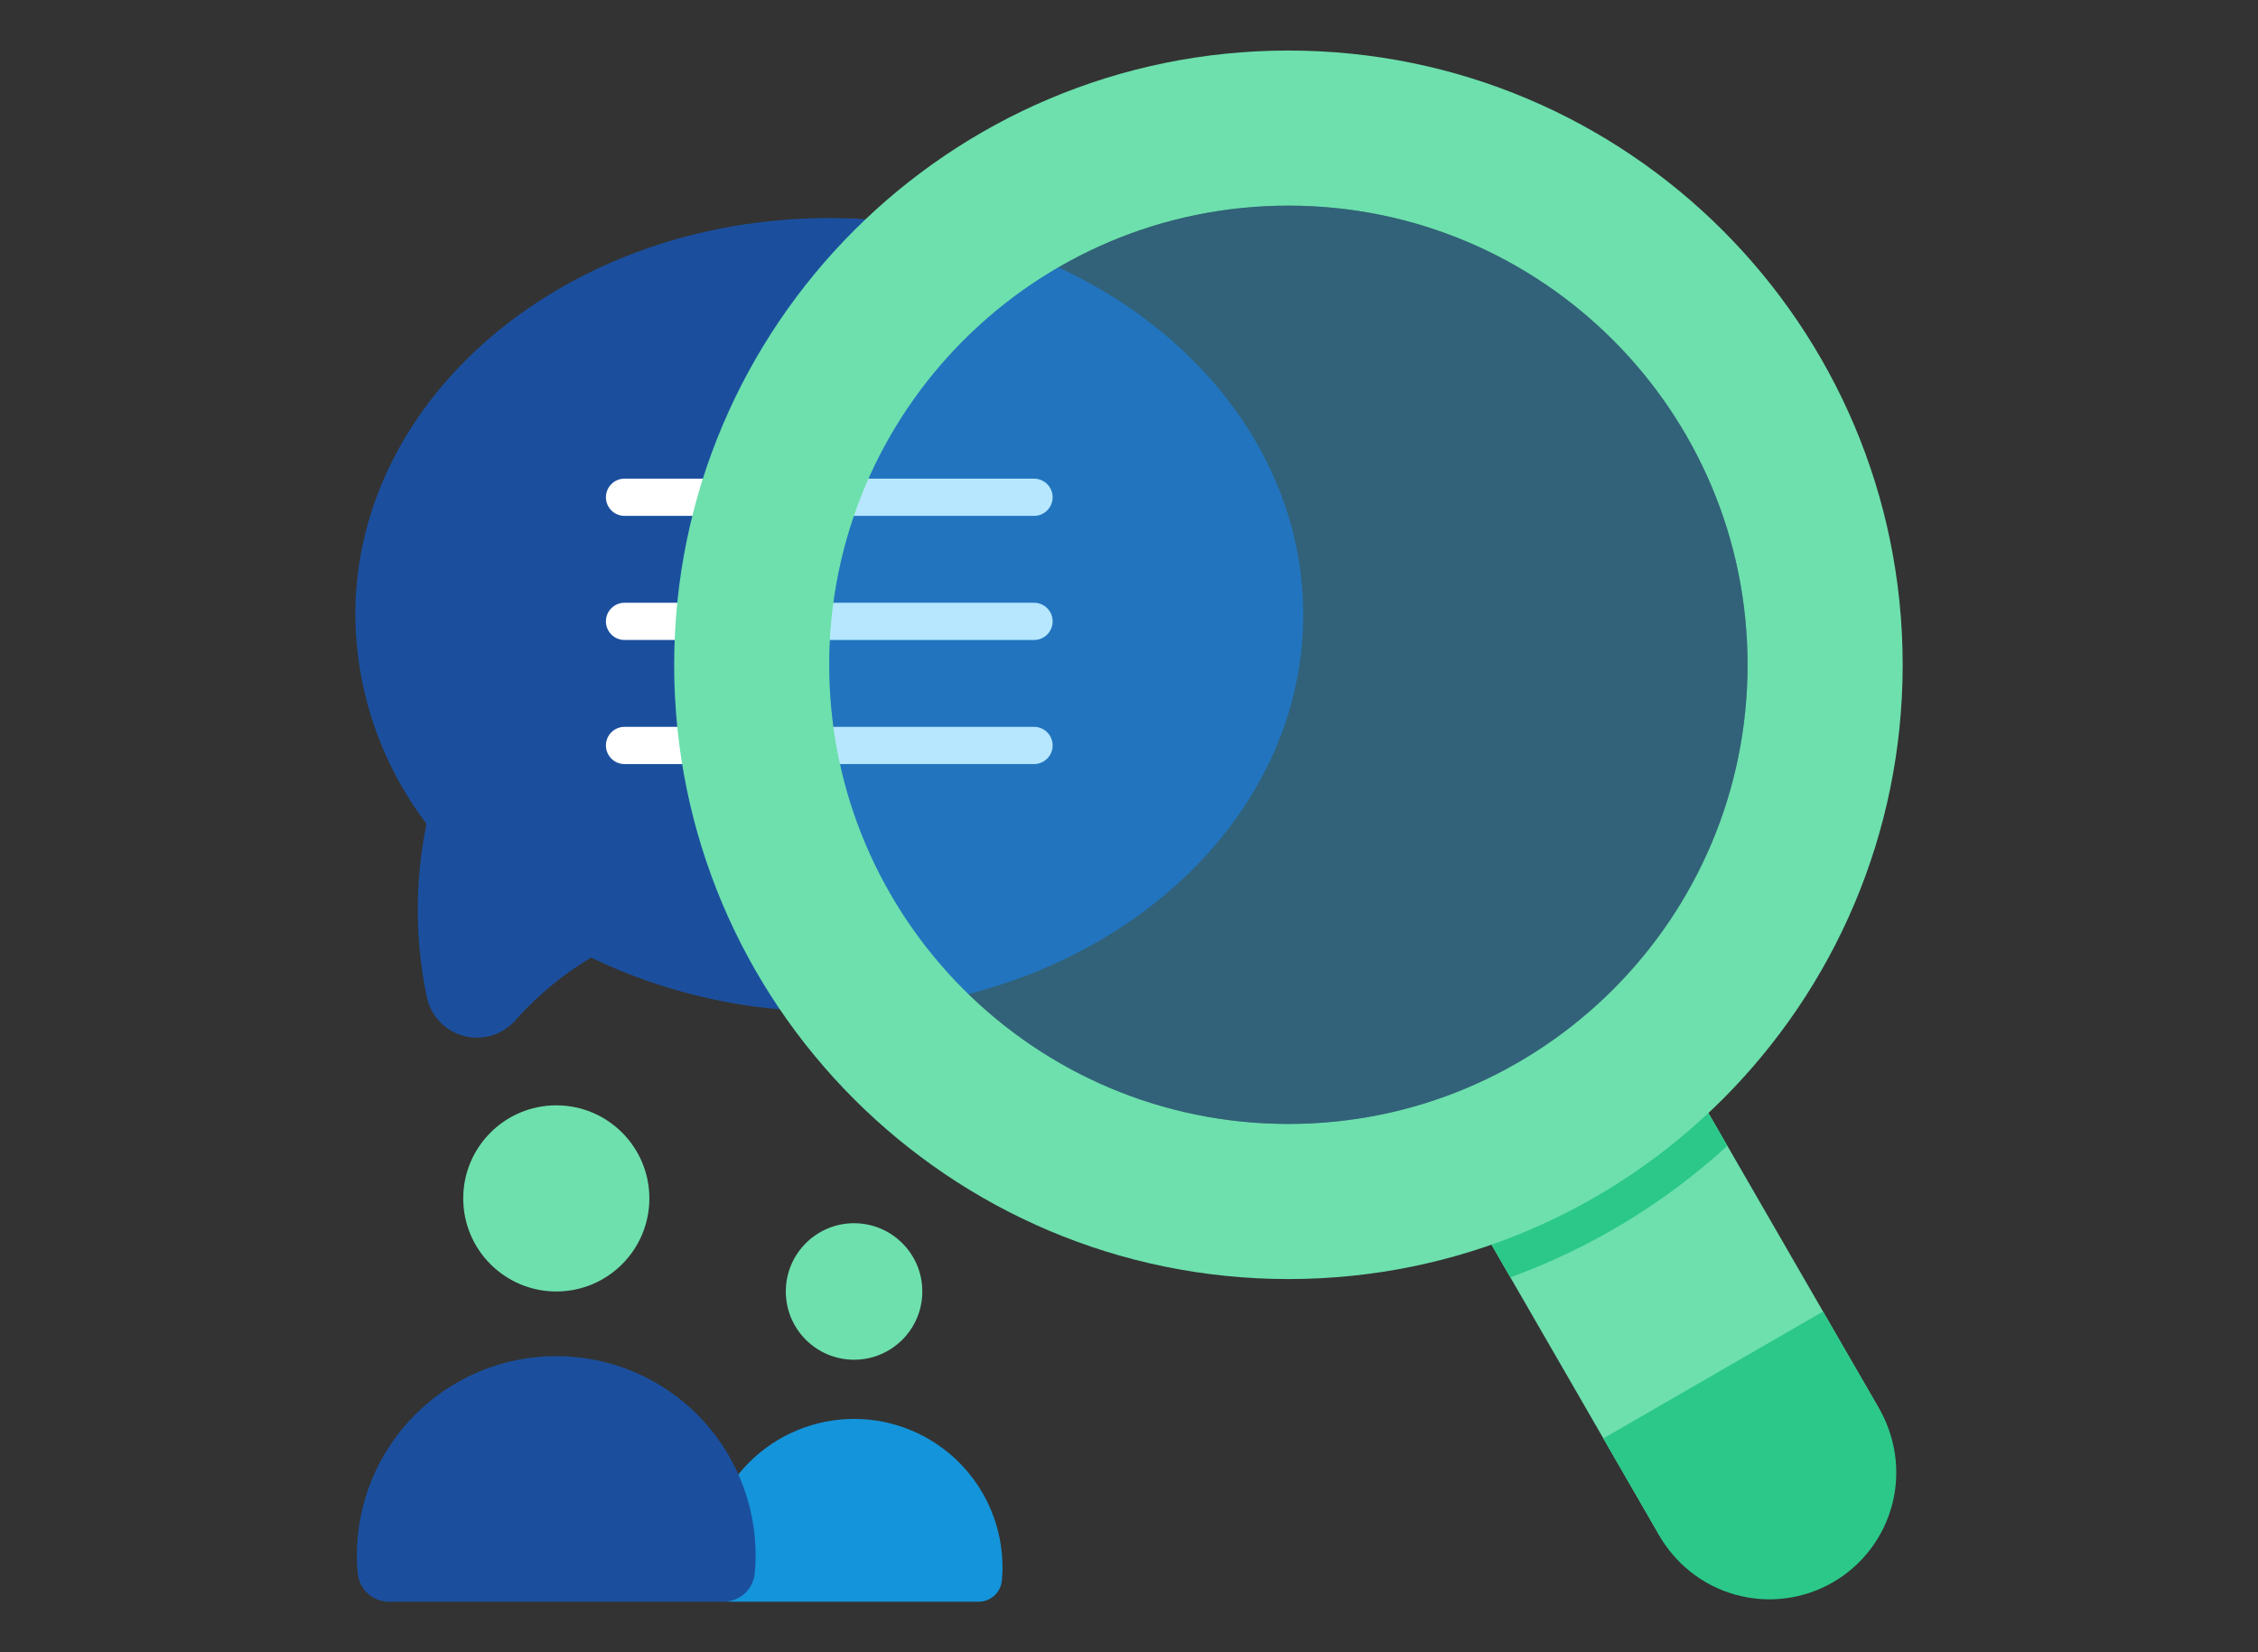 <svg width="164" height="120" viewBox="0 0 164 120" fill="none" xmlns="http://www.w3.org/2000/svg">
<rect x="0" y="0" width="164" height="120" fill="#333333" stroke="none"/>
<path d="M52.988 116.33C52.567 116.33 52.162 116.174 51.85 115.892C51.538 115.609 51.343 115.221 51.302 114.802C51.27 114.483 51.255 114.16 51.254 113.833C51.254 110.974 52.39 108.232 54.411 106.211C56.433 104.189 59.175 103.053 62.033 103.053C64.892 103.053 67.634 104.189 69.656 106.211C71.677 108.232 72.813 110.974 72.813 113.833C72.813 114.16 72.797 114.483 72.765 114.802C72.724 115.221 72.528 115.609 72.217 115.892C71.905 116.174 71.499 116.33 71.079 116.33H52.988Z" fill="#1494DA"/>
<path d="M62.031 98.755C64.769 98.755 66.989 96.536 66.989 93.798C66.989 91.06 64.769 88.841 62.031 88.841C59.294 88.841 57.074 91.06 57.074 93.798C57.074 96.536 59.294 98.755 62.031 98.755Z" fill="#6DE0AD"/>
<path d="M28.25 116.33C27.685 116.331 27.139 116.121 26.72 115.742C26.301 115.363 26.038 114.841 25.982 114.278C25.939 113.845 25.918 113.41 25.918 112.975C25.918 109.134 27.444 105.45 30.16 102.734C32.876 100.019 36.559 98.493 40.4 98.493C44.241 98.493 47.925 100.019 50.64 102.734C53.356 105.45 54.882 109.134 54.882 112.975C54.882 113.414 54.86 113.85 54.818 114.278C54.763 114.84 54.5 115.362 54.081 115.741C53.662 116.12 53.117 116.33 52.552 116.33H28.25Z" fill="#1B4F9E"/>
<path d="M40.404 93.798C44.138 93.798 47.164 90.772 47.164 87.038C47.164 83.305 44.138 80.279 40.404 80.279C36.671 80.279 33.645 83.305 33.645 87.038C33.645 90.772 36.671 93.798 40.404 93.798Z" fill="#6DE0AD"/>
<path d="M60.231 15.837C41.22 15.837 25.809 28.735 25.809 44.647C25.841 50.125 27.65 55.445 30.963 59.809C30.953 59.892 30.953 59.975 30.935 60.056C30.127 64.125 30.146 68.314 30.991 72.376C31.129 73.061 31.457 73.694 31.939 74.202C32.42 74.71 33.035 75.071 33.712 75.246C34.389 75.42 35.102 75.4 35.769 75.188C36.435 74.975 37.029 74.58 37.48 74.046C39.059 72.28 40.896 70.764 42.929 69.548C48.325 72.147 54.242 73.483 60.231 73.456C79.242 73.456 94.653 60.558 94.653 44.647C94.653 28.735 79.242 15.837 60.231 15.837Z" fill="#1B4F9E"/>
<path d="M75.103 37.468H45.36C45.001 37.468 44.657 37.325 44.404 37.072C44.15 36.818 44.008 36.474 44.008 36.116C44.008 35.757 44.15 35.413 44.404 35.16C44.657 34.907 45.001 34.764 45.36 34.764H75.103C75.461 34.764 75.805 34.907 76.059 35.16C76.312 35.413 76.454 35.757 76.454 36.116C76.454 36.474 76.312 36.818 76.059 37.072C75.805 37.325 75.461 37.468 75.103 37.468ZM75.103 46.481H45.36C45.001 46.481 44.657 46.338 44.404 46.085C44.15 45.831 44.008 45.487 44.008 45.129C44.008 44.77 44.15 44.426 44.404 44.173C44.657 43.919 45.001 43.777 45.36 43.777H75.103C75.461 43.777 75.805 43.919 76.059 44.173C76.312 44.426 76.454 44.77 76.454 45.129C76.454 45.487 76.312 45.831 76.059 46.085C75.805 46.338 75.461 46.481 75.103 46.481ZM75.103 55.493H45.36C45.001 55.493 44.657 55.351 44.404 55.098C44.15 54.844 44.008 54.5 44.008 54.142C44.008 53.783 44.15 53.439 44.404 53.186C44.657 52.932 45.001 52.79 45.36 52.79H75.103C75.461 52.79 75.805 52.932 76.059 53.186C76.312 53.439 76.454 53.783 76.454 54.142C76.454 54.5 76.312 54.844 76.059 55.098C75.805 55.351 75.461 55.493 75.103 55.493Z" fill="white"/>
<path d="M105.395 85.32L121.353 76.106L136.401 102.17C137.623 104.286 137.954 106.801 137.321 109.161C136.689 111.521 135.145 113.533 133.029 114.755C130.913 115.976 128.399 116.307 126.039 115.675C123.678 115.043 121.666 113.499 120.444 111.383L105.395 85.319L105.395 85.32Z" fill="#6DE0AD"/>
<path d="M116.451 104.471L120.444 111.386C121.035 112.46 121.834 113.405 122.795 114.166C123.756 114.927 124.859 115.489 126.04 115.818C127.221 116.147 128.455 116.238 129.672 116.084C130.888 115.93 132.061 115.535 133.123 114.922C134.184 114.309 135.113 113.49 135.854 112.514C136.595 111.537 137.134 110.423 137.439 109.235C137.743 108.048 137.808 106.812 137.629 105.599C137.45 104.386 137.031 103.222 136.396 102.173L132.405 95.258L116.451 104.471ZM121.353 76.109L105.395 85.326L109.696 92.774C115.524 90.652 120.879 87.406 125.457 83.221L121.353 76.109Z" fill="#2BC88A"/>
<path d="M93.579 3.67C118.219 3.67 138.193 23.644 138.193 48.283C138.193 72.922 118.219 92.896 93.579 92.896C68.939 92.896 48.965 72.922 48.965 48.283C48.965 23.644 68.939 3.67 93.579 3.67ZM93.578 14.935C75.161 14.936 60.231 29.866 60.23 48.283C60.23 66.7 75.161 81.631 93.578 81.631C111.996 81.631 126.927 66.7 126.927 48.283C126.927 29.866 111.996 14.935 93.578 14.935Z" fill="#6DE0AD"/>
<path opacity="0.35" d="M93.579 81.631C111.996 81.631 126.927 66.701 126.927 48.283C126.927 29.866 111.996 14.936 93.579 14.936C75.161 14.936 60.23 29.866 60.23 48.283C60.23 66.701 75.161 81.631 93.579 81.631Z" fill="#2EBAFD"/>
</svg>
